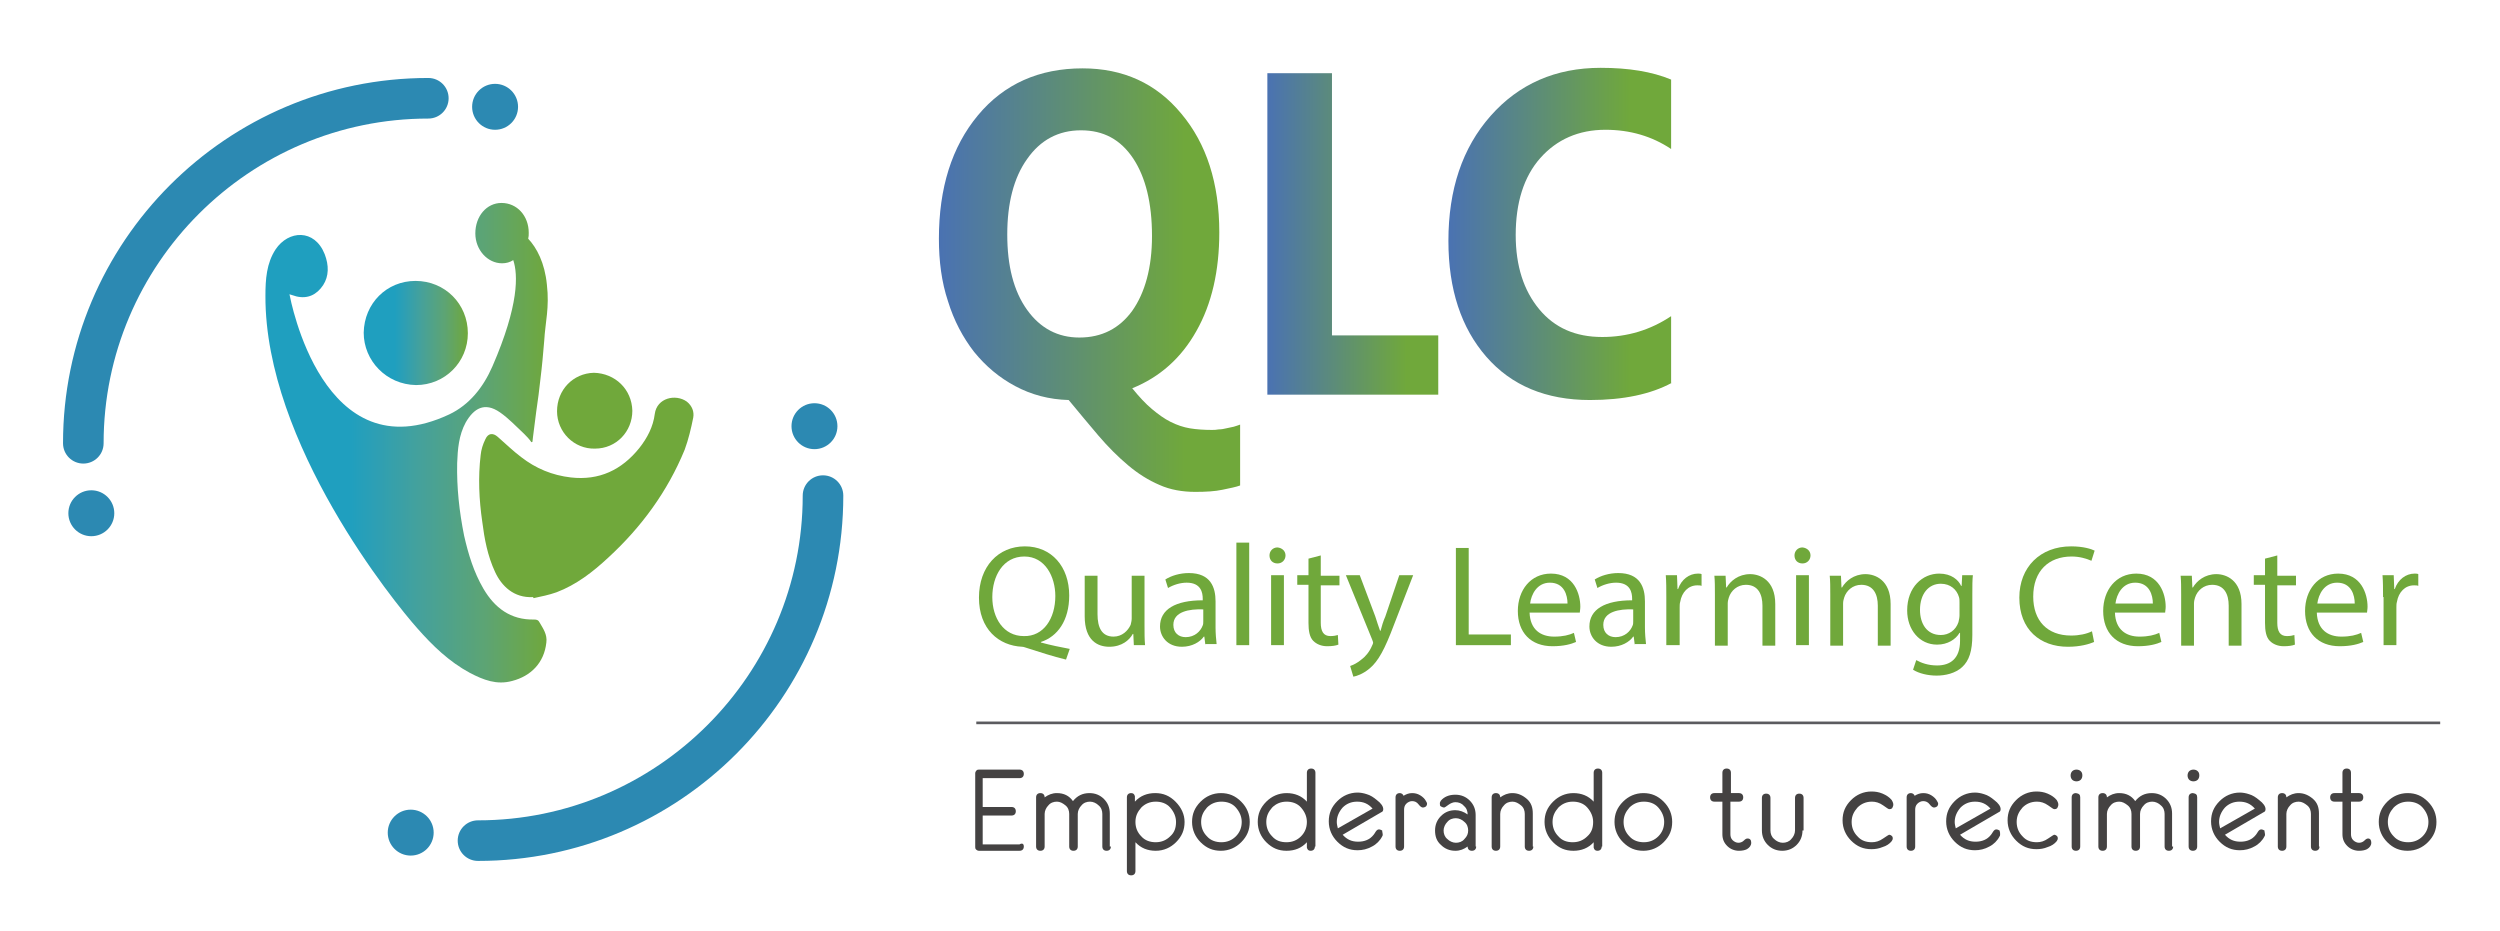 <?xml version="1.0" encoding="utf-8"?>
<!-- Generator: Adobe Illustrator 19.2.1, SVG Export Plug-In . SVG Version: 6.00 Build 0)  -->
<svg version="1.1" id="Capa_1" xmlns="http://www.w3.org/2000/svg" xmlns:xlink="http://www.w3.org/1999/xlink" x="0px" y="0px"
	 viewBox="0 0 468.1 174.4" style="enable-background:new 0 0 468.1 174.4;" xml:space="preserve">
<style type="text/css">
	.st0{fill:#2C89B2;}
	.st1{fill:#444242;}
	.st2{fill:#70A83B;}
	.st3{fill:#5B5B5F;}
	.st4{fill:url(#XMLID_10_);}
	.st5{fill:url(#XMLID_11_);}
	.st6{fill:url(#XMLID_12_);}
	.st7{fill:url(#XMLID_13_);}
	.st8{fill:url(#XMLID_14_);}
</style>
<g>
	<g id="XMLID_176_">
		<g id="XMLID_177_">
			<g id="XMLID_178_">
				<path id="XMLID_179_" class="st0" d="M89.5,161.2c-2.1,0-3.8-1.7-3.8-3.8s1.7-3.8,3.8-3.8c33.5,0,60.8-27.3,60.8-60.8
					c0-2.1,1.7-3.8,3.8-3.8c2.1,0,3.8,1.7,3.8,3.8C157.9,130.6,127.2,161.2,89.5,161.2z"/>
			</g>
		</g>
	</g>
	<g id="XMLID_174_">
		<circle id="XMLID_175_" class="st0" cx="152.5" cy="79.8" r="4.3"/>
	</g>
	<g id="XMLID_171_">
		<g id="XMLID_172_">
			<circle id="XMLID_173_" class="st0" cx="76.9" cy="155.9" r="4.3"/>
		</g>
	</g>
	<g id="XMLID_167_">
		<g id="XMLID_168_">
			<g id="XMLID_169_">
				<path id="XMLID_170_" class="st0" d="M80.2,14.6c2.1,0,3.8,1.7,3.8,3.8s-1.7,3.8-3.8,3.8c-33.5,0-60.8,27.3-60.8,60.8
					c0,2.1-1.7,3.8-3.8,3.8s-3.8-1.7-3.8-3.8C11.8,45.3,42.4,14.6,80.2,14.6z"/>
			</g>
		</g>
	</g>
	<g id="XMLID_164_">
		<g id="XMLID_165_">
			<circle id="XMLID_166_" class="st0" cx="17.1" cy="96.1" r="4.3"/>
		</g>
	</g>
	<g id="XMLID_161_">
		<g id="XMLID_162_">
			<circle id="XMLID_163_" class="st0" cx="92.7" cy="20" r="4.3"/>
		</g>
	</g>
	<g id="XMLID_24_">
		<g id="XMLID_100_">
			<path id="XMLID_159_" class="st1" d="M191.7,158.5c0,0.5-0.3,0.8-0.8,0.8h-7.6c-0.2,0-0.4-0.1-0.5-0.2c-0.2-0.2-0.2-0.3-0.2-0.5
				v-13.8c0-0.2,0.1-0.4,0.2-0.5c0.2-0.2,0.3-0.2,0.5-0.2h7.6c0.5,0,0.8,0.3,0.8,0.8c0,0.5-0.3,0.8-0.8,0.8H184v5.4h5.4
				c0.5,0,0.8,0.3,0.8,0.8c0,0.5-0.3,0.8-0.8,0.8H184v5.4h6.9C191.4,157.8,191.7,158,191.7,158.5z"/>
			<path id="XMLID_157_" class="st1" d="M208,158.5c0,0.5-0.3,0.8-0.8,0.8c-0.5,0-0.8-0.3-0.8-0.8v-6.1c0-0.6-0.2-1.2-0.7-1.6
				c-0.4-0.4-1-0.7-1.6-0.7c-0.6,0-1.2,0.2-1.6,0.7c-0.4,0.4-0.7,1-0.7,1.6v6.1c0,0.5-0.3,0.8-0.8,0.8c-0.5,0-0.8-0.3-0.8-0.8v-6.1
				c0-0.6-0.2-1.2-0.7-1.6c-0.5-0.4-1-0.7-1.6-0.7c-0.6,0-1.2,0.2-1.6,0.7c-0.4,0.4-0.7,1-0.7,1.6v6.1c0,0.5-0.3,0.8-0.8,0.8
				c-0.5,0-0.8-0.3-0.8-0.8v-9.2c0-0.5,0.3-0.8,0.8-0.8c0.5,0,0.8,0.3,0.8,0.8c0.7-0.5,1.4-0.8,2.3-0.8c1.3,0,2.3,0.5,3,1.5
				c0.8-1,1.8-1.5,3.1-1.5c1.1,0,2,0.4,2.7,1.1c0.7,0.7,1.1,1.6,1.1,2.7V158.5z"/>
			<path id="XMLID_154_" class="st1" d="M221.8,153.9c0,1.5-0.5,2.7-1.6,3.8c-1,1-2.3,1.6-3.8,1.6c-1.5,0-2.8-0.5-3.8-1.6v5.4
				c0,0.5-0.3,0.8-0.8,0.8c-0.5,0-0.8-0.3-0.8-0.8v-13.8c0-0.5,0.3-0.8,0.8-0.8c0.4,0,0.6,0.2,0.7,0.6c0,0.1,0,0.5,0,1
				c1-1.1,2.3-1.6,3.8-1.6c1.5,0,2.7,0.5,3.8,1.6C221.2,151.2,221.8,152.5,221.8,153.9z M220.2,153.9c0-1-0.4-1.9-1.1-2.7
				c-0.7-0.8-1.7-1.1-2.7-1.1c-1.1,0-2,0.4-2.7,1.1c-0.7,0.8-1.1,1.6-1.1,2.7c0,1.1,0.4,2,1.1,2.7c0.7,0.8,1.7,1.1,2.7,1.1
				c1.1,0,2-0.4,2.7-1.1C219.9,155.9,220.2,155,220.2,153.9z"/>
			<path id="XMLID_151_" class="st1" d="M234,153.9c0,1.5-0.5,2.7-1.6,3.8c-1,1-2.3,1.6-3.8,1.6c-1.5,0-2.7-0.5-3.8-1.6
				c-1-1-1.6-2.3-1.6-3.8c0-1.5,0.5-2.7,1.6-3.8c1-1,2.3-1.6,3.8-1.6c1.5,0,2.7,0.5,3.8,1.6C233.5,151.2,234,152.5,234,153.9z
				 M232.5,153.9c0-1-0.4-1.9-1.1-2.7c-0.7-0.8-1.7-1.1-2.7-1.1c-1.1,0-2,0.4-2.7,1.1c-0.7,0.8-1.1,1.6-1.1,2.7c0,1.1,0.4,2,1.1,2.7
				c0.7,0.8,1.7,1.1,2.7,1.1c1.1,0,2-0.4,2.7-1.1C232.1,155.9,232.5,155,232.5,153.9z"/>
			<path id="XMLID_148_" class="st1" d="M246.2,158.5c0,0.5-0.3,0.8-0.8,0.8c-0.4,0-0.6-0.2-0.7-0.6c0-0.1,0-0.5,0-1
				c-1,1.1-2.3,1.6-3.8,1.6c-1.5,0-2.7-0.5-3.8-1.6c-1-1-1.6-2.3-1.6-3.8c0-1.5,0.5-2.7,1.6-3.8c1-1,2.3-1.6,3.8-1.6
				c1.5,0,2.8,0.5,3.8,1.6v-5.4c0-0.5,0.3-0.8,0.8-0.8c0.5,0,0.8,0.3,0.8,0.8V158.5z M244.7,153.9c0-1-0.4-1.9-1.1-2.7
				c-0.7-0.8-1.7-1.1-2.7-1.1c-1.1,0-2,0.4-2.7,1.1c-0.7,0.8-1.1,1.6-1.1,2.7c0,1.1,0.4,2,1.1,2.7c0.7,0.8,1.6,1.1,2.7,1.1
				c1.1,0,2-0.4,2.7-1.1C244.3,155.9,244.7,155,244.7,153.9z"/>
			<path id="XMLID_145_" class="st1" d="M258.9,156.2c0,0.1,0,0.3-0.1,0.4c-0.4,0.8-1.1,1.5-1.9,1.9c-0.9,0.5-1.8,0.7-2.7,0.7
				c-1.5,0-2.7-0.5-3.8-1.6c-1-1-1.6-2.3-1.6-3.8c0-1.5,0.5-2.7,1.6-3.8c1-1,2.3-1.6,3.8-1.6c0.5,0,1.1,0.1,1.7,0.3
				c0.7,0.2,1.3,0.6,1.9,1.1c0.8,0.6,1.2,1.2,1.2,1.7c0,0.3-0.1,0.5-0.4,0.6l-7.2,4.2c0.8,0.9,1.7,1.3,2.9,1.3
				c1.2,0,2.2-0.4,2.9-1.3c0.1-0.1,0.2-0.3,0.4-0.6c0.2-0.3,0.4-0.4,0.6-0.4c0.2,0,0.4,0.1,0.6,0.2
				C258.8,155.8,258.9,156,258.9,156.2z M257,151.4c-0.8-0.9-1.7-1.3-2.9-1.3c-1.1,0-2,0.4-2.7,1.1c-0.7,0.8-1.1,1.7-1.1,2.7
				c0,0.4,0.1,0.8,0.2,1.2L257,151.4z"/>
			<path id="XMLID_143_" class="st1" d="M267.2,150.5c0,0.2-0.1,0.4-0.2,0.5c-0.2,0.1-0.3,0.2-0.6,0.2c-0.2,0-0.5-0.2-0.8-0.6
				s-0.7-0.6-1.2-0.6c-0.4,0-0.8,0.2-1.1,0.5c-0.3,0.3-0.4,0.7-0.4,1.1v6.9c0,0.5-0.3,0.8-0.8,0.8c-0.5,0-0.8-0.3-0.8-0.8v-9.2
				c0-0.5,0.3-0.8,0.8-0.8c0.3,0,0.6,0.2,0.7,0.5c0.5-0.3,1-0.5,1.6-0.5c0.5,0,1,0.1,1.5,0.4c0.5,0.3,0.9,0.7,1.1,1.1
				C267.2,150.3,267.2,150.4,267.2,150.5z"/>
			<path id="XMLID_140_" class="st1" d="M276.4,158.5c0,0.5-0.3,0.8-0.8,0.8c-0.5,0-0.8-0.3-0.8-0.8c-0.7,0.5-1.4,0.8-2.3,0.8
				c-1.1,0-2-0.4-2.7-1.1c-0.8-0.7-1.1-1.6-1.1-2.7c0-1.1,0.4-2,1.1-2.7c0.8-0.8,1.7-1.1,2.7-1.1c0.8,0,1.6,0.3,2.3,0.8
				c0-0.6-0.2-1.2-0.7-1.6c-0.4-0.5-1-0.7-1.6-0.7c-0.4,0-0.9,0.2-1.3,0.5c-0.4,0.3-0.7,0.5-0.8,0.5c-0.2,0-0.4-0.1-0.6-0.2
				s-0.2-0.3-0.2-0.6c0-0.2,0.1-0.3,0.2-0.5c0.6-0.7,1.5-1.1,2.7-1.1c1.1,0,2,0.4,2.7,1.1c0.7,0.7,1.1,1.6,1.1,2.7V158.5z
				 M274.9,155.5c0-0.6-0.2-1.2-0.7-1.6c-0.4-0.4-1-0.7-1.6-0.7c-0.6,0-1.2,0.2-1.6,0.7c-0.4,0.4-0.7,1-0.7,1.6
				c0,0.6,0.2,1.2,0.7,1.6c0.4,0.4,1,0.7,1.6,0.7c0.6,0,1.2-0.2,1.6-0.7C274.7,156.6,274.9,156.1,274.9,155.5z"/>
			<path id="XMLID_138_" class="st1" d="M287.1,158.5c0,0.5-0.3,0.8-0.8,0.8c-0.5,0-0.8-0.3-0.8-0.8v-6.1c0-0.6-0.2-1.2-0.7-1.6
				c-0.5-0.4-1-0.7-1.6-0.7c-0.6,0-1.2,0.2-1.6,0.7c-0.4,0.4-0.7,1-0.7,1.6v6.1c0,0.5-0.3,0.8-0.8,0.8c-0.5,0-0.8-0.3-0.8-0.8v-9.2
				c0-0.5,0.3-0.8,0.8-0.8c0.5,0,0.8,0.3,0.8,0.8c0.7-0.5,1.4-0.8,2.3-0.8c1,0,1.9,0.4,2.7,1.1c0.8,0.7,1.1,1.6,1.1,2.7V158.5z"/>
			<path id="XMLID_135_" class="st1" d="M299.9,158.5c0,0.5-0.3,0.8-0.8,0.8c-0.4,0-0.6-0.2-0.7-0.6c0-0.1,0-0.5,0-1
				c-1,1.1-2.3,1.6-3.8,1.6c-1.5,0-2.7-0.5-3.8-1.6c-1-1-1.6-2.3-1.6-3.8c0-1.5,0.5-2.7,1.6-3.8c1-1,2.3-1.6,3.8-1.6
				c1.5,0,2.8,0.5,3.8,1.6v-5.4c0-0.5,0.3-0.8,0.8-0.8c0.5,0,0.8,0.3,0.8,0.8V158.5z M298.3,153.9c0-1-0.4-1.9-1.1-2.7
				c-0.7-0.8-1.7-1.1-2.7-1.1c-1.1,0-2,0.4-2.7,1.1c-0.7,0.8-1.1,1.6-1.1,2.7c0,1.1,0.4,2,1.1,2.7c0.7,0.8,1.6,1.1,2.7,1.1
				c1.1,0,2-0.4,2.7-1.1C298,155.9,298.3,155,298.3,153.9z"/>
			<path id="XMLID_132_" class="st1" d="M313.1,153.9c0,1.5-0.5,2.7-1.6,3.8c-1,1-2.3,1.6-3.8,1.6c-1.5,0-2.7-0.5-3.8-1.6
				c-1-1-1.6-2.3-1.6-3.8c0-1.5,0.5-2.7,1.6-3.8c1-1,2.3-1.6,3.8-1.6c1.5,0,2.7,0.5,3.8,1.6C312.6,151.2,313.1,152.5,313.1,153.9z
				 M311.6,153.9c0-1-0.4-1.9-1.1-2.7c-0.7-0.8-1.7-1.1-2.7-1.1c-1.1,0-2,0.4-2.7,1.1c-0.7,0.8-1.1,1.6-1.1,2.7c0,1.1,0.4,2,1.1,2.7
				c0.7,0.8,1.7,1.1,2.7,1.1c1.1,0,2-0.4,2.7-1.1C311.2,155.9,311.6,155,311.6,153.9z"/>
			<path id="XMLID_130_" class="st1" d="M327.9,157.8c0,0.5-0.3,0.9-0.8,1.2c-0.4,0.2-0.9,0.3-1.5,0.3c-0.8,0-1.6-0.3-2.2-0.9
				c-0.6-0.6-0.9-1.3-0.9-2.2v-6.1H321c-0.5,0-0.8-0.3-0.8-0.8c0-0.5,0.3-0.8,0.8-0.8h1.5v-3.8c0-0.5,0.3-0.8,0.8-0.8
				c0.5,0,0.8,0.3,0.8,0.8v3.8h1.5c0.5,0,0.8,0.3,0.8,0.8c0,0.5-0.3,0.8-0.8,0.8H324v6.1c0,0.4,0.1,0.8,0.4,1.1
				c0.3,0.3,0.7,0.5,1.1,0.5c0.3,0,0.7-0.1,1-0.4c0.3-0.3,0.5-0.4,0.7-0.4C327.7,157,327.9,157.3,327.9,157.8z"/>
			<path id="XMLID_128_" class="st1" d="M337.5,155.5c0,1.1-0.4,2-1.1,2.7c-0.7,0.7-1.6,1.1-2.7,1.1c-1.1,0-2-0.4-2.7-1.1
				c-0.7-0.7-1.1-1.6-1.1-2.7v-6.1c0-0.5,0.3-0.8,0.8-0.8c0.5,0,0.8,0.3,0.8,0.8v6.1c0,0.6,0.2,1.2,0.7,1.6c0.4,0.4,1,0.7,1.6,0.7
				c0.6,0,1.2-0.2,1.6-0.7c0.4-0.4,0.7-1,0.7-1.6v-6.1c0-0.5,0.3-0.8,0.8-0.8c0.5,0,0.8,0.3,0.8,0.8V155.5z"/>
			<path id="XMLID_126_" class="st1" d="M354.5,150.7c0,0.2-0.1,0.4-0.2,0.6c-0.2,0.2-0.3,0.2-0.6,0.2c-0.1,0-0.4-0.2-1.1-0.7
				c-0.7-0.5-1.4-0.7-2.1-0.7c-1.1,0-2,0.4-2.7,1.1c-0.7,0.8-1.1,1.6-1.1,2.7c0,1.1,0.4,2,1.1,2.7c0.7,0.8,1.6,1.1,2.7,1.1
				c0.7,0,1.4-0.2,2.1-0.7s1.1-0.7,1.1-0.7c0.2,0,0.4,0.1,0.5,0.2c0.2,0.2,0.2,0.3,0.2,0.5c0,0.2-0.1,0.3-0.2,0.5
				c-0.4,0.5-1,0.9-1.7,1.1c-0.7,0.3-1.4,0.4-2.1,0.4c-1.5,0-2.7-0.5-3.8-1.6c-1-1-1.6-2.3-1.6-3.8c0-1.5,0.5-2.7,1.6-3.8
				c1-1,2.3-1.6,3.8-1.6c0.7,0,1.4,0.1,2.1,0.4c0.7,0.3,1.3,0.7,1.7,1.2C354.5,150.3,354.5,150.5,354.5,150.7z"/>
			<path id="XMLID_124_" class="st1" d="M362.9,150.5c0,0.2-0.1,0.4-0.2,0.5c-0.2,0.1-0.3,0.2-0.6,0.2c-0.2,0-0.5-0.2-0.8-0.6
				c-0.3-0.4-0.7-0.6-1.2-0.6c-0.4,0-0.8,0.2-1.1,0.5c-0.3,0.3-0.4,0.7-0.4,1.1v6.9c0,0.5-0.3,0.8-0.8,0.8c-0.5,0-0.8-0.3-0.8-0.8
				v-9.2c0-0.5,0.3-0.8,0.8-0.8c0.3,0,0.6,0.2,0.7,0.5c0.5-0.3,1-0.5,1.6-0.5c0.5,0,1,0.1,1.5,0.4c0.5,0.3,0.9,0.7,1.1,1.1
				C362.9,150.3,362.9,150.4,362.9,150.5z"/>
			<path id="XMLID_121_" class="st1" d="M374.5,156.2c0,0.1,0,0.3-0.1,0.4c-0.4,0.8-1.1,1.5-1.9,1.9c-0.9,0.5-1.8,0.7-2.7,0.7
				c-1.5,0-2.7-0.5-3.8-1.6c-1-1-1.6-2.3-1.6-3.8c0-1.5,0.5-2.7,1.6-3.8c1-1,2.3-1.6,3.8-1.6c0.5,0,1.1,0.1,1.7,0.3
				c0.7,0.2,1.3,0.6,1.9,1.1c0.8,0.6,1.2,1.2,1.2,1.7c0,0.3-0.1,0.5-0.4,0.6l-7.2,4.2c0.8,0.9,1.7,1.3,2.9,1.3
				c1.2,0,2.2-0.4,2.9-1.3c0.1-0.1,0.2-0.3,0.4-0.6c0.2-0.3,0.4-0.4,0.6-0.4c0.2,0,0.4,0.1,0.6,0.2
				C374.5,155.8,374.5,156,374.5,156.2z M372.7,151.4c-0.8-0.9-1.7-1.3-2.9-1.3c-1.1,0-2,0.4-2.7,1.1c-0.7,0.8-1.1,1.7-1.1,2.7
				c0,0.4,0.1,0.8,0.2,1.2L372.7,151.4z"/>
			<path id="XMLID_119_" class="st1" d="M385.4,150.7c0,0.2-0.1,0.4-0.2,0.6c-0.2,0.2-0.3,0.2-0.6,0.2c-0.1,0-0.4-0.2-1.1-0.7
				c-0.7-0.5-1.4-0.7-2.1-0.7c-1.1,0-2,0.4-2.7,1.1c-0.7,0.8-1.1,1.6-1.1,2.7c0,1.1,0.4,2,1.1,2.7c0.7,0.8,1.6,1.1,2.7,1.1
				c0.7,0,1.4-0.2,2.1-0.7s1.1-0.7,1.1-0.7c0.2,0,0.4,0.1,0.5,0.2c0.2,0.2,0.2,0.3,0.2,0.5c0,0.2-0.1,0.3-0.2,0.5
				c-0.4,0.5-1,0.9-1.7,1.1c-0.7,0.3-1.4,0.4-2.1,0.4c-1.5,0-2.7-0.5-3.8-1.6c-1-1-1.6-2.3-1.6-3.8c0-1.5,0.5-2.7,1.6-3.8
				c1-1,2.3-1.6,3.8-1.6c0.7,0,1.4,0.1,2.1,0.4c0.7,0.3,1.3,0.7,1.7,1.2C385.4,150.3,385.4,150.5,385.4,150.7z"/>
			<path id="XMLID_116_" class="st1" d="M389.9,145.2c0,0.3-0.1,0.6-0.3,0.8c-0.2,0.2-0.5,0.3-0.8,0.3c-0.3,0-0.6-0.1-0.8-0.3
				c-0.2-0.2-0.3-0.5-0.3-0.8c0-0.3,0.1-0.6,0.3-0.8c0.2-0.2,0.5-0.3,0.8-0.3c0.3,0,0.6,0.1,0.8,0.3
				C389.8,144.6,389.9,144.8,389.9,145.2z M389.5,149.3v9.2c0,0.5-0.3,0.8-0.8,0.8c-0.5,0-0.8-0.3-0.8-0.8v-9.2
				c0-0.5,0.3-0.8,0.8-0.8C389.3,148.6,389.5,148.8,389.5,149.3z"/>
			<path id="XMLID_114_" class="st1" d="M406.9,158.5c0,0.5-0.3,0.8-0.8,0.8c-0.5,0-0.8-0.3-0.8-0.8v-6.1c0-0.6-0.2-1.2-0.7-1.6
				c-0.4-0.4-1-0.7-1.6-0.7c-0.6,0-1.2,0.2-1.6,0.7c-0.4,0.4-0.7,1-0.7,1.6v6.1c0,0.5-0.3,0.8-0.8,0.8c-0.5,0-0.8-0.3-0.8-0.8v-6.1
				c0-0.6-0.2-1.2-0.7-1.6c-0.5-0.4-1-0.7-1.6-0.7c-0.6,0-1.2,0.2-1.6,0.7c-0.4,0.4-0.7,1-0.7,1.6v6.1c0,0.5-0.3,0.8-0.8,0.8
				c-0.5,0-0.8-0.3-0.8-0.8v-9.2c0-0.5,0.3-0.8,0.8-0.8c0.5,0,0.8,0.3,0.8,0.8c0.7-0.5,1.4-0.8,2.3-0.8c1.3,0,2.3,0.5,3,1.5
				c0.8-1,1.8-1.5,3.1-1.5c1.1,0,2,0.4,2.7,1.1c0.7,0.7,1.1,1.6,1.1,2.7V158.5z"/>
			<path id="XMLID_111_" class="st1" d="M411.8,145.2c0,0.3-0.1,0.6-0.3,0.8c-0.2,0.2-0.5,0.3-0.8,0.3c-0.3,0-0.6-0.1-0.8-0.3
				c-0.2-0.2-0.3-0.5-0.3-0.8c0-0.3,0.1-0.6,0.3-0.8c0.2-0.2,0.5-0.3,0.8-0.3c0.3,0,0.6,0.1,0.8,0.3
				C411.7,144.6,411.8,144.8,411.8,145.2z M411.4,149.3v9.2c0,0.5-0.3,0.8-0.8,0.8c-0.5,0-0.8-0.3-0.8-0.8v-9.2
				c0-0.5,0.3-0.8,0.8-0.8C411.2,148.6,411.4,148.8,411.4,149.3z"/>
			<path id="XMLID_108_" class="st1" d="M424.1,156.2c0,0.1,0,0.3-0.1,0.4c-0.4,0.8-1.1,1.5-1.9,1.9c-0.9,0.5-1.8,0.7-2.7,0.7
				c-1.5,0-2.7-0.5-3.8-1.6c-1-1-1.6-2.3-1.6-3.8c0-1.5,0.5-2.7,1.6-3.8c1-1,2.3-1.6,3.8-1.6c0.5,0,1.1,0.1,1.7,0.3
				c0.7,0.2,1.3,0.6,1.9,1.1c0.8,0.6,1.2,1.2,1.2,1.7c0,0.3-0.1,0.5-0.4,0.6l-7.2,4.2c0.8,0.9,1.7,1.3,2.9,1.3
				c1.2,0,2.2-0.4,2.9-1.3c0.1-0.1,0.2-0.3,0.4-0.6c0.2-0.3,0.4-0.4,0.6-0.4c0.2,0,0.4,0.1,0.6,0.2C424,155.8,424.1,156,424.1,156.2
				z M422.2,151.4c-0.8-0.9-1.7-1.3-2.9-1.3c-1.1,0-2,0.4-2.7,1.1c-0.7,0.8-1.1,1.7-1.1,2.7c0,0.4,0.1,0.8,0.2,1.2L422.2,151.4z"/>
			<path id="XMLID_106_" class="st1" d="M434.3,158.5c0,0.5-0.3,0.8-0.8,0.8c-0.5,0-0.8-0.3-0.8-0.8v-6.1c0-0.6-0.2-1.2-0.7-1.6
				c-0.5-0.4-1-0.7-1.6-0.7c-0.6,0-1.2,0.2-1.6,0.7c-0.4,0.4-0.7,1-0.7,1.6v6.1c0,0.5-0.3,0.8-0.8,0.8c-0.5,0-0.8-0.3-0.8-0.8v-9.2
				c0-0.5,0.3-0.8,0.8-0.8s0.8,0.3,0.8,0.8c0.7-0.5,1.4-0.8,2.3-0.8c1,0,1.9,0.4,2.7,1.1c0.8,0.7,1.1,1.6,1.1,2.7V158.5z"/>
			<path id="XMLID_104_" class="st1" d="M444,157.8c0,0.5-0.3,0.9-0.8,1.2c-0.4,0.2-0.9,0.3-1.5,0.3c-0.8,0-1.6-0.3-2.2-0.9
				c-0.6-0.6-0.9-1.3-0.9-2.2v-6.1h-1.5c-0.5,0-0.8-0.3-0.8-0.8c0-0.5,0.3-0.8,0.8-0.8h1.5v-3.8c0-0.5,0.3-0.8,0.8-0.8
				c0.5,0,0.8,0.3,0.8,0.8v3.8h1.5c0.5,0,0.8,0.3,0.8,0.8c0,0.5-0.3,0.8-0.8,0.8h-1.5v6.1c0,0.4,0.1,0.8,0.4,1.1
				c0.3,0.3,0.7,0.5,1.1,0.5c0.3,0,0.7-0.1,1-0.4c0.3-0.3,0.5-0.4,0.7-0.4C443.8,157,444,157.3,444,157.8z"/>
			<path id="XMLID_101_" class="st1" d="M456.2,153.9c0,1.5-0.5,2.7-1.6,3.8c-1,1-2.3,1.6-3.8,1.6c-1.5,0-2.7-0.5-3.8-1.6
				c-1-1-1.6-2.3-1.6-3.8c0-1.5,0.5-2.7,1.6-3.8c1-1,2.3-1.6,3.8-1.6c1.5,0,2.7,0.5,3.8,1.6C455.7,151.2,456.2,152.5,456.2,153.9z
				 M454.7,153.9c0-1-0.4-1.9-1.1-2.7c-0.7-0.8-1.7-1.1-2.7-1.1c-1.1,0-2,0.4-2.7,1.1c-0.7,0.8-1.1,1.6-1.1,2.7c0,1.1,0.4,2,1.1,2.7
				c0.7,0.8,1.7,1.1,2.7,1.1c1.1,0,2-0.4,2.7-1.1C454.3,155.9,454.7,155,454.7,153.9z"/>
		</g>
		<g id="XMLID_27_">
			<path id="XMLID_97_" class="st2" d="M199.6,123.5c-2.5-0.6-4.9-1.4-7.1-2.1c-0.4-0.1-0.8-0.3-1.1-0.3c-4.4-0.2-8.1-3.3-8.1-9.2
				c0-5.8,3.6-9.6,8.6-9.6c5,0,8.3,3.8,8.3,9.2c0,4.7-2.2,7.7-5.3,8.7v0.1c1.8,0.5,3.8,0.9,5.4,1.2L199.6,123.5z M197.6,111.6
				c0-3.6-1.9-7.4-5.8-7.4c-4,0-6,3.7-6,7.6c0,3.9,2.1,7.3,5.9,7.3C195.4,119.2,197.6,115.8,197.6,111.6z"/>
			<path id="XMLID_95_" class="st2" d="M214.3,117.2c0,1.4,0,2.5,0.1,3.6h-2.1l-0.1-2.1h-0.1c-0.6,1.1-2,2.4-4.4,2.4
				c-2.1,0-4.6-1.1-4.6-5.7v-7.6h2.4v7.2c0,2.5,0.8,4.2,3,4.2c1.6,0,2.7-1.1,3.2-2.2c0.1-0.4,0.2-0.8,0.2-1.2v-8h2.4V117.2z"/>
			<path id="XMLID_92_" class="st2" d="M225.7,120.8l-0.2-1.6h-0.1c-0.7,1-2.2,1.9-4.1,1.9c-2.7,0-4.1-1.9-4.1-3.8
				c0-3.2,2.9-4.9,8-4.9v-0.3c0-1.1-0.3-3-3-3c-1.2,0-2.5,0.4-3.5,1l-0.5-1.6c1.1-0.7,2.7-1.2,4.4-1.2c4.1,0,5,2.7,5,5.3v4.9
				c0,1.1,0.1,2.2,0.2,3.1H225.7z M225.3,114.1c-2.6-0.1-5.6,0.4-5.6,2.9c0,1.5,1,2.3,2.3,2.3c1.7,0,2.8-1.1,3.2-2.2
				c0.1-0.2,0.1-0.5,0.1-0.8V114.1z"/>
			<path id="XMLID_90_" class="st2" d="M231.5,101.6h2.4v19.2h-2.4V101.6z"/>
			<path id="XMLID_87_" class="st2" d="M240.7,104c0,0.8-0.6,1.5-1.5,1.5c-0.9,0-1.5-0.6-1.5-1.5c0-0.8,0.6-1.5,1.5-1.5
				C240.1,102.6,240.7,103.2,240.7,104z M238,120.8v-13.1h2.4v13.1H238z"/>
			<path id="XMLID_85_" class="st2" d="M247.3,104v3.8h3.5v1.8h-3.5v7c0,1.6,0.5,2.5,1.8,2.5c0.6,0,1.1-0.1,1.4-0.2l0.1,1.8
				c-0.5,0.2-1.2,0.3-2.1,0.3c-1.1,0-2-0.4-2.6-1c-0.7-0.7-0.9-1.9-0.9-3.4v-7.1h-2.1v-1.8h2.1v-3.1L247.3,104z"/>
			<path id="XMLID_83_" class="st2" d="M254.6,107.7l2.9,7.7c0.3,0.9,0.6,1.9,0.9,2.7h0.1c0.2-0.8,0.5-1.8,0.9-2.7l2.6-7.7h2.6
				l-3.6,9.3c-1.7,4.5-2.9,6.8-4.6,8.2c-1.2,1-2.4,1.4-3,1.5l-0.6-2c0.6-0.2,1.4-0.6,2.1-1.2c0.7-0.5,1.5-1.4,2-2.6
				c0.1-0.2,0.2-0.4,0.2-0.6c0-0.1-0.1-0.3-0.2-0.6l-4.9-12H254.6z"/>
			<path id="XMLID_81_" class="st2" d="M272.6,102.6h2.4v16.2h7.9v2h-10.3V102.6z"/>
			<path id="XMLID_77_" class="st2" d="M286.4,114.7c0.1,3.2,2.1,4.5,4.6,4.5c1.7,0,2.8-0.3,3.7-0.7l0.4,1.7
				c-0.9,0.4-2.3,0.8-4.4,0.8c-4.1,0-6.5-2.6-6.5-6.6c0-3.9,2.4-7,6.2-7c4.3,0,5.5,3.8,5.5,6.2c0,0.5-0.1,0.9-0.1,1.1H286.4z
				 M293.5,113c0-1.5-0.6-3.9-3.3-3.9c-2.4,0-3.5,2.2-3.7,3.9H293.5z"/>
			<path id="XMLID_73_" class="st2" d="M306.1,120.8l-0.2-1.6h-0.1c-0.7,1-2.2,1.9-4.1,1.9c-2.7,0-4.1-1.9-4.1-3.8
				c0-3.2,2.9-4.9,8-4.9v-0.3c0-1.1-0.3-3-3-3c-1.2,0-2.5,0.4-3.5,1l-0.5-1.6c1.1-0.7,2.7-1.2,4.4-1.2c4.1,0,5,2.7,5,5.3v4.9
				c0,1.1,0.1,2.2,0.2,3.1H306.1z M305.8,114.1c-2.6-0.1-5.6,0.4-5.6,2.9c0,1.5,1,2.3,2.3,2.3c1.7,0,2.8-1.1,3.2-2.2
				c0.1-0.2,0.1-0.5,0.1-0.8V114.1z"/>
			<path id="XMLID_70_" class="st2" d="M312,111.8c0-1.5,0-2.9-0.1-4.1h2.1l0.1,2.6h0.1c0.6-1.8,2.1-2.9,3.7-2.9
				c0.3,0,0.5,0,0.7,0.1v2.2c-0.2-0.1-0.5-0.1-0.8-0.1c-1.7,0-2.9,1.3-3.2,3.1c-0.1,0.3-0.1,0.7-0.1,1.1v7H312V111.8z"/>
			<path id="XMLID_50_" class="st2" d="M321.1,111.3c0-1.4,0-2.5-0.1-3.5h2.1l0.1,2.2h0.1c0.7-1.2,2.2-2.5,4.4-2.5
				c1.8,0,4.7,1.1,4.7,5.6v7.8H330v-7.5c0-2.1-0.8-3.9-3.1-3.9c-1.6,0-2.8,1.1-3.2,2.4c-0.1,0.3-0.2,0.7-0.2,1.1v7.9h-2.4V111.3z"/>
			<path id="XMLID_47_" class="st2" d="M339,104c0,0.8-0.6,1.5-1.5,1.5c-0.9,0-1.5-0.6-1.5-1.5c0-0.8,0.6-1.5,1.5-1.5
				C338.4,102.6,339,103.2,339,104z M336.3,120.8v-13.1h2.4v13.1H336.3z"/>
			<path id="XMLID_45_" class="st2" d="M342.7,111.3c0-1.4,0-2.5-0.1-3.5h2.1l0.1,2.2h0.1c0.7-1.2,2.2-2.5,4.4-2.5
				c1.8,0,4.7,1.1,4.7,5.6v7.8h-2.4v-7.5c0-2.1-0.8-3.9-3.1-3.9c-1.6,0-2.8,1.1-3.2,2.4c-0.1,0.3-0.2,0.7-0.2,1.1v7.9h-2.4V111.3z"
				/>
			<path id="XMLID_42_" class="st2" d="M369.4,107.7c-0.1,0.9-0.1,2-0.1,3.6v7.6c0,3-0.6,4.8-1.9,6c-1.3,1.2-3.2,1.6-4.8,1.6
				c-1.6,0-3.3-0.4-4.4-1.1l0.6-1.8c0.9,0.5,2.2,1,3.9,1c2.5,0,4.3-1.3,4.3-4.6v-1.5h-0.1c-0.7,1.2-2.2,2.2-4.2,2.2
				c-3.3,0-5.6-2.8-5.6-6.4c0-4.4,2.9-6.9,6-6.9c2.3,0,3.6,1.2,4.1,2.3h0.1l0.1-2H369.4z M366.9,112.9c0-0.4,0-0.8-0.1-1.1
				c-0.4-1.4-1.6-2.5-3.4-2.5c-2.3,0-3.9,1.9-3.9,4.9c0,2.6,1.3,4.7,3.9,4.7c1.5,0,2.8-0.9,3.3-2.4c0.1-0.4,0.2-0.9,0.2-1.3V112.9z"
				/>
			<path id="XMLID_40_" class="st2" d="M392.1,120.2c-0.9,0.4-2.6,0.9-4.9,0.9c-5.2,0-9.1-3.2-9.1-9.2c0-5.7,3.9-9.6,9.7-9.6
				c2.3,0,3.8,0.5,4.4,0.8l-0.6,1.9c-0.9-0.4-2.2-0.8-3.7-0.8c-4.3,0-7.2,2.7-7.2,7.5c0,4.5,2.6,7.3,7.1,7.3c1.5,0,2.9-0.3,3.9-0.8
				L392.1,120.2z"/>
			<path id="XMLID_37_" class="st2" d="M396,114.7c0.1,3.2,2.1,4.5,4.6,4.5c1.7,0,2.8-0.3,3.7-0.7l0.4,1.7c-0.9,0.4-2.3,0.8-4.4,0.8
				c-4.1,0-6.5-2.6-6.5-6.6c0-3.9,2.4-7,6.2-7c4.3,0,5.5,3.8,5.5,6.2c0,0.5-0.1,0.9-0.1,1.1H396z M403.1,113c0-1.5-0.6-3.9-3.3-3.9
				c-2.4,0-3.5,2.2-3.7,3.9H403.1z"/>
			<path id="XMLID_35_" class="st2" d="M408.4,111.3c0-1.4,0-2.5-0.1-3.5h2.1l0.1,2.2h0.1c0.7-1.2,2.2-2.5,4.4-2.5
				c1.8,0,4.7,1.1,4.7,5.6v7.8h-2.4v-7.5c0-2.1-0.8-3.9-3.1-3.9c-1.6,0-2.8,1.1-3.2,2.4c-0.1,0.3-0.2,0.7-0.2,1.1v7.9h-2.4V111.3z"
				/>
			<path id="XMLID_33_" class="st2" d="M426.4,104v3.8h3.5v1.8h-3.5v7c0,1.6,0.5,2.5,1.8,2.5c0.6,0,1.1-0.1,1.4-0.2l0.1,1.8
				c-0.5,0.2-1.2,0.3-2.1,0.3c-1.1,0-2-0.4-2.6-1c-0.7-0.7-0.9-1.9-0.9-3.4v-7.1H422v-1.8h2.1v-3.1L426.4,104z"/>
			<path id="XMLID_30_" class="st2" d="M433.8,114.7c0.1,3.2,2.1,4.5,4.6,4.5c1.7,0,2.8-0.3,3.7-0.7l0.4,1.7
				c-0.9,0.4-2.3,0.8-4.4,0.8c-4.1,0-6.5-2.6-6.5-6.6c0-3.9,2.4-7,6.2-7c4.3,0,5.5,3.8,5.5,6.2c0,0.5-0.1,0.9-0.1,1.1H433.8z
				 M440.9,113c0-1.5-0.6-3.9-3.3-3.9c-2.4,0-3.5,2.2-3.7,3.9H440.9z"/>
			<path id="XMLID_28_" class="st2" d="M446.2,111.8c0-1.5,0-2.9-0.1-4.1h2.1l0.1,2.6h0.1c0.6-1.8,2.1-2.9,3.7-2.9
				c0.3,0,0.5,0,0.7,0.1v2.2c-0.2-0.1-0.5-0.1-0.8-0.1c-1.7,0-2.9,1.3-3.2,3.1c-0.1,0.3-0.1,0.7-0.1,1.1v7h-2.4V111.8z"/>
		</g>
		<g id="XMLID_25_">
			<rect id="XMLID_26_" x="182.8" y="135.1" class="st3" width="274.1" height="0.5"/>
		</g>
	</g>
	<g id="XMLID_8_">
		<g>
			<linearGradient id="XMLID_10_" gradientUnits="userSpaceOnUse" x1="175.873" y1="52.368" x2="232.341" y2="52.368">
				<stop  offset="0" style="stop-color:#4A72B2"/>
				<stop  offset="0.816" style="stop-color:#70A83B"/>
			</linearGradient>
			<path id="XMLID_205_" class="st4" d="M212,72.7c1.3,1.6,2.5,2.9,3.7,3.9c1.2,1,2.3,1.8,3.5,2.4c1.2,0.6,2.4,1,3.6,1.2
				c1.2,0.2,2.6,0.3,4.1,0.3c0.4,0,0.8,0,1.3-0.1c0.5,0,1-0.1,1.4-0.2c0.5-0.1,1-0.2,1.4-0.3c0.4-0.1,0.9-0.3,1.2-0.4v11.4
				c-0.8,0.3-1.9,0.5-3.3,0.8c-1.4,0.3-3.1,0.4-5.1,0.4c-2.4,0-4.7-0.4-6.7-1.3c-2.1-0.9-4-2.1-5.9-3.7c-1.9-1.6-3.7-3.4-5.5-5.5
				c-1.8-2.1-3.6-4.3-5.6-6.7c-3.7-0.1-7-1-10-2.6c-3-1.6-5.5-3.7-7.7-6.4c-2.1-2.7-3.8-5.9-4.9-9.5c-1.2-3.6-1.7-7.5-1.7-11.7
				c0-9.5,2.4-17.2,7.3-23.1c4.9-5.9,11.5-8.8,19.6-8.8c7.6,0,13.8,2.8,18.5,8.5c4.7,5.6,7.1,13,7.1,22.2c0,7.2-1.4,13.4-4.3,18.5
				C221.2,67,217.2,70.6,212,72.7z M202.4,24.4c-4.2,0-7.6,1.8-10.1,5.4c-2.5,3.5-3.7,8.3-3.7,14.1c0,5.9,1.2,10.6,3.7,14.1
				c2.5,3.5,5.8,5.2,9.8,5.2c4.2,0,7.5-1.7,9.9-5c2.4-3.4,3.7-8.1,3.7-14c0-6.2-1.2-11-3.5-14.5C209.8,26.1,206.6,24.4,202.4,24.4z"
				/>
			<linearGradient id="XMLID_11_" gradientUnits="userSpaceOnUse" x1="237.315" y1="43.795" x2="269.25" y2="43.795">
				<stop  offset="0" style="stop-color:#4A72B2"/>
				<stop  offset="0.816" style="stop-color:#70A83B"/>
			</linearGradient>
			<path id="XMLID_203_" class="st5" d="M269.2,73.9h-31.9V13.7h12.1v49.1h19.9V73.9z"/>
			<linearGradient id="XMLID_12_" gradientUnits="userSpaceOnUse" x1="271.195" y1="43.816" x2="313.003" y2="43.816">
				<stop  offset="0" style="stop-color:#4A72B2"/>
				<stop  offset="0.816" style="stop-color:#70A83B"/>
			</linearGradient>
			<path id="XMLID_201_" class="st6" d="M313,71.7c-3.9,2.1-9,3.2-15.3,3.2c-8.2,0-14.7-2.7-19.4-8.1c-4.7-5.4-7.1-12.6-7.1-21.7
				c0-9.6,2.6-17.4,7.9-23.4c5.3-6,12.2-9,20.6-9c5.2,0,9.6,0.7,13.2,2.2v13c-3.6-2.4-7.7-3.6-12.3-3.6c-5,0-9.1,1.8-12.2,5.3
				c-3.1,3.5-4.6,8.4-4.6,14.4c0,5.8,1.5,10.4,4.4,13.9c2.9,3.5,6.8,5.2,11.8,5.2c4.7,0,9-1.3,12.9-3.9V71.7z"/>
		</g>
	</g>
	<g id="XMLID_1_">
		<g id="XMLID_5_">
			<path id="XMLID_7_" class="st2" d="M99.8,111.8c-3.6,0.2-5.9-2.1-7.1-4.7c-1.4-3-2-6.2-2.4-9.4c-0.6-4.1-0.8-8.3-0.3-12.5
				c0.1-1,0.4-2,0.9-3c0.5-1.1,1.4-1.2,2.3-0.4c1.5,1.3,2.8,2.6,4.4,3.8c2.7,2.1,5.8,3.4,9.3,3.8c5.3,0.6,9.5-1.4,12.8-5.5
				c1.5-1.9,2.6-4,2.9-6.4c0.4-3,3.9-3.8,6-2.3c1,0.8,1.4,1.9,1.2,3c-0.4,2-0.9,4.1-1.6,6c-3.2,7.8-8.1,14.5-14.3,20.2
				c-2.9,2.7-6,5.1-9.7,6.5c-1.4,0.5-2.9,0.8-4.3,1.1C99.9,112,99.9,111.9,99.8,111.8z"/>
			<path id="XMLID_6_" class="st2" d="M118.4,76.9c0,3.9-3,7.1-7,7.1c-3.9,0.1-7.1-3.1-7.1-7c0-4,3-7.1,6.9-7.2
				C115.2,69.9,118.3,72.9,118.4,76.9z"/>
		</g>
		<g id="XMLID_2_">
			<linearGradient id="XMLID_13_" gradientUnits="userSpaceOnUse" x1="49.654" y1="82.896" x2="102.668" y2="82.896">
				<stop  offset="0.296" style="stop-color:#1F9FBF"/>
				<stop  offset="0.382" style="stop-color:#2C9FB5"/>
				<stop  offset="0.549" style="stop-color:#45A19B"/>
				<stop  offset="0.78" style="stop-color:#5DA473"/>
				<stop  offset="1" style="stop-color:#70A83B"/>
			</linearGradient>
			<path id="XMLID_4_" class="st7" d="M100,116c-4.4,0.1-7.4-2.2-9.5-5.8c-1.8-3.1-2.8-6.4-3.6-9.9c-0.9-4.5-1.4-9-1.3-13.6
				c0.1-2.6,0.3-5.2,1.6-7.6c1.5-2.6,3.5-3.9,6.4-1.9c1.6,1.1,3,2.6,4.5,4c0.5,0.5,1,1,1.4,1.6c0.1,0,0.2-0.1,0.2-0.1
				c0-0.3,0.1-0.6,0.1-0.9c0.2-1.6,0.4-3.2,0.6-4.7c0.3-2.1,0.6-4.2,0.8-6.2c0.3-2.4,0.5-4.7,0.7-7.1c0.2-3.5,1-6.2,0.5-10.5
				c-0.4-4.1-1.9-6.9-3.5-8.6c0.1-0.4,0.1-0.7,0.1-1.1c0-3.2-2.2-5.6-5.1-5.6c-2.8,0-4.9,2.5-4.9,5.7c0,3.1,2.3,5.6,5,5.6
				c0.8,0,1.5-0.2,2.1-0.6c0.9,2.7,1.1,8.4-3.9,19.9c-1.7,3.9-4.3,7.2-8.1,9C60.4,88.7,54.4,56,54.2,55.1c0.6,0.2,1,0.3,1.3,0.4
				c2.1,0.5,3.8-0.3,5-2.1c1.1-1.7,1.1-3.7,0.3-5.8c-1.9-4.8-6.8-4.5-9.2-0.9c-1.7,2.6-1.9,5.6-1.9,8.7
				c-0.1,27.7,24.3,57.6,28.4,62.2c2.9,3.3,6,6.3,9.9,8.4c2.5,1.3,5,2.3,7.9,1.5c3.5-0.9,6-3.4,6.4-7.2c0.2-1.5-0.6-2.6-1.3-3.8
				C100.8,116.1,100.5,116,100,116z"/>
			<linearGradient id="XMLID_14_" gradientUnits="userSpaceOnUse" x1="68.136" y1="62.341" x2="87.601" y2="62.341">
				<stop  offset="0.296" style="stop-color:#1F9FBF"/>
				<stop  offset="0.382" style="stop-color:#2C9FB5"/>
				<stop  offset="0.549" style="stop-color:#45A19B"/>
				<stop  offset="0.78" style="stop-color:#5DA473"/>
				<stop  offset="1" style="stop-color:#70A83B"/>
			</linearGradient>
			<path id="XMLID_3_" class="st8" d="M77.9,72.1c5.4,0,9.7-4.3,9.7-9.7c0-5.5-4.3-9.8-9.8-9.8c-5.4,0-9.6,4.2-9.7,9.7
				C68.1,67.5,72.3,72,77.9,72.1z"/>
		</g>
	</g>
</g>
</svg>
